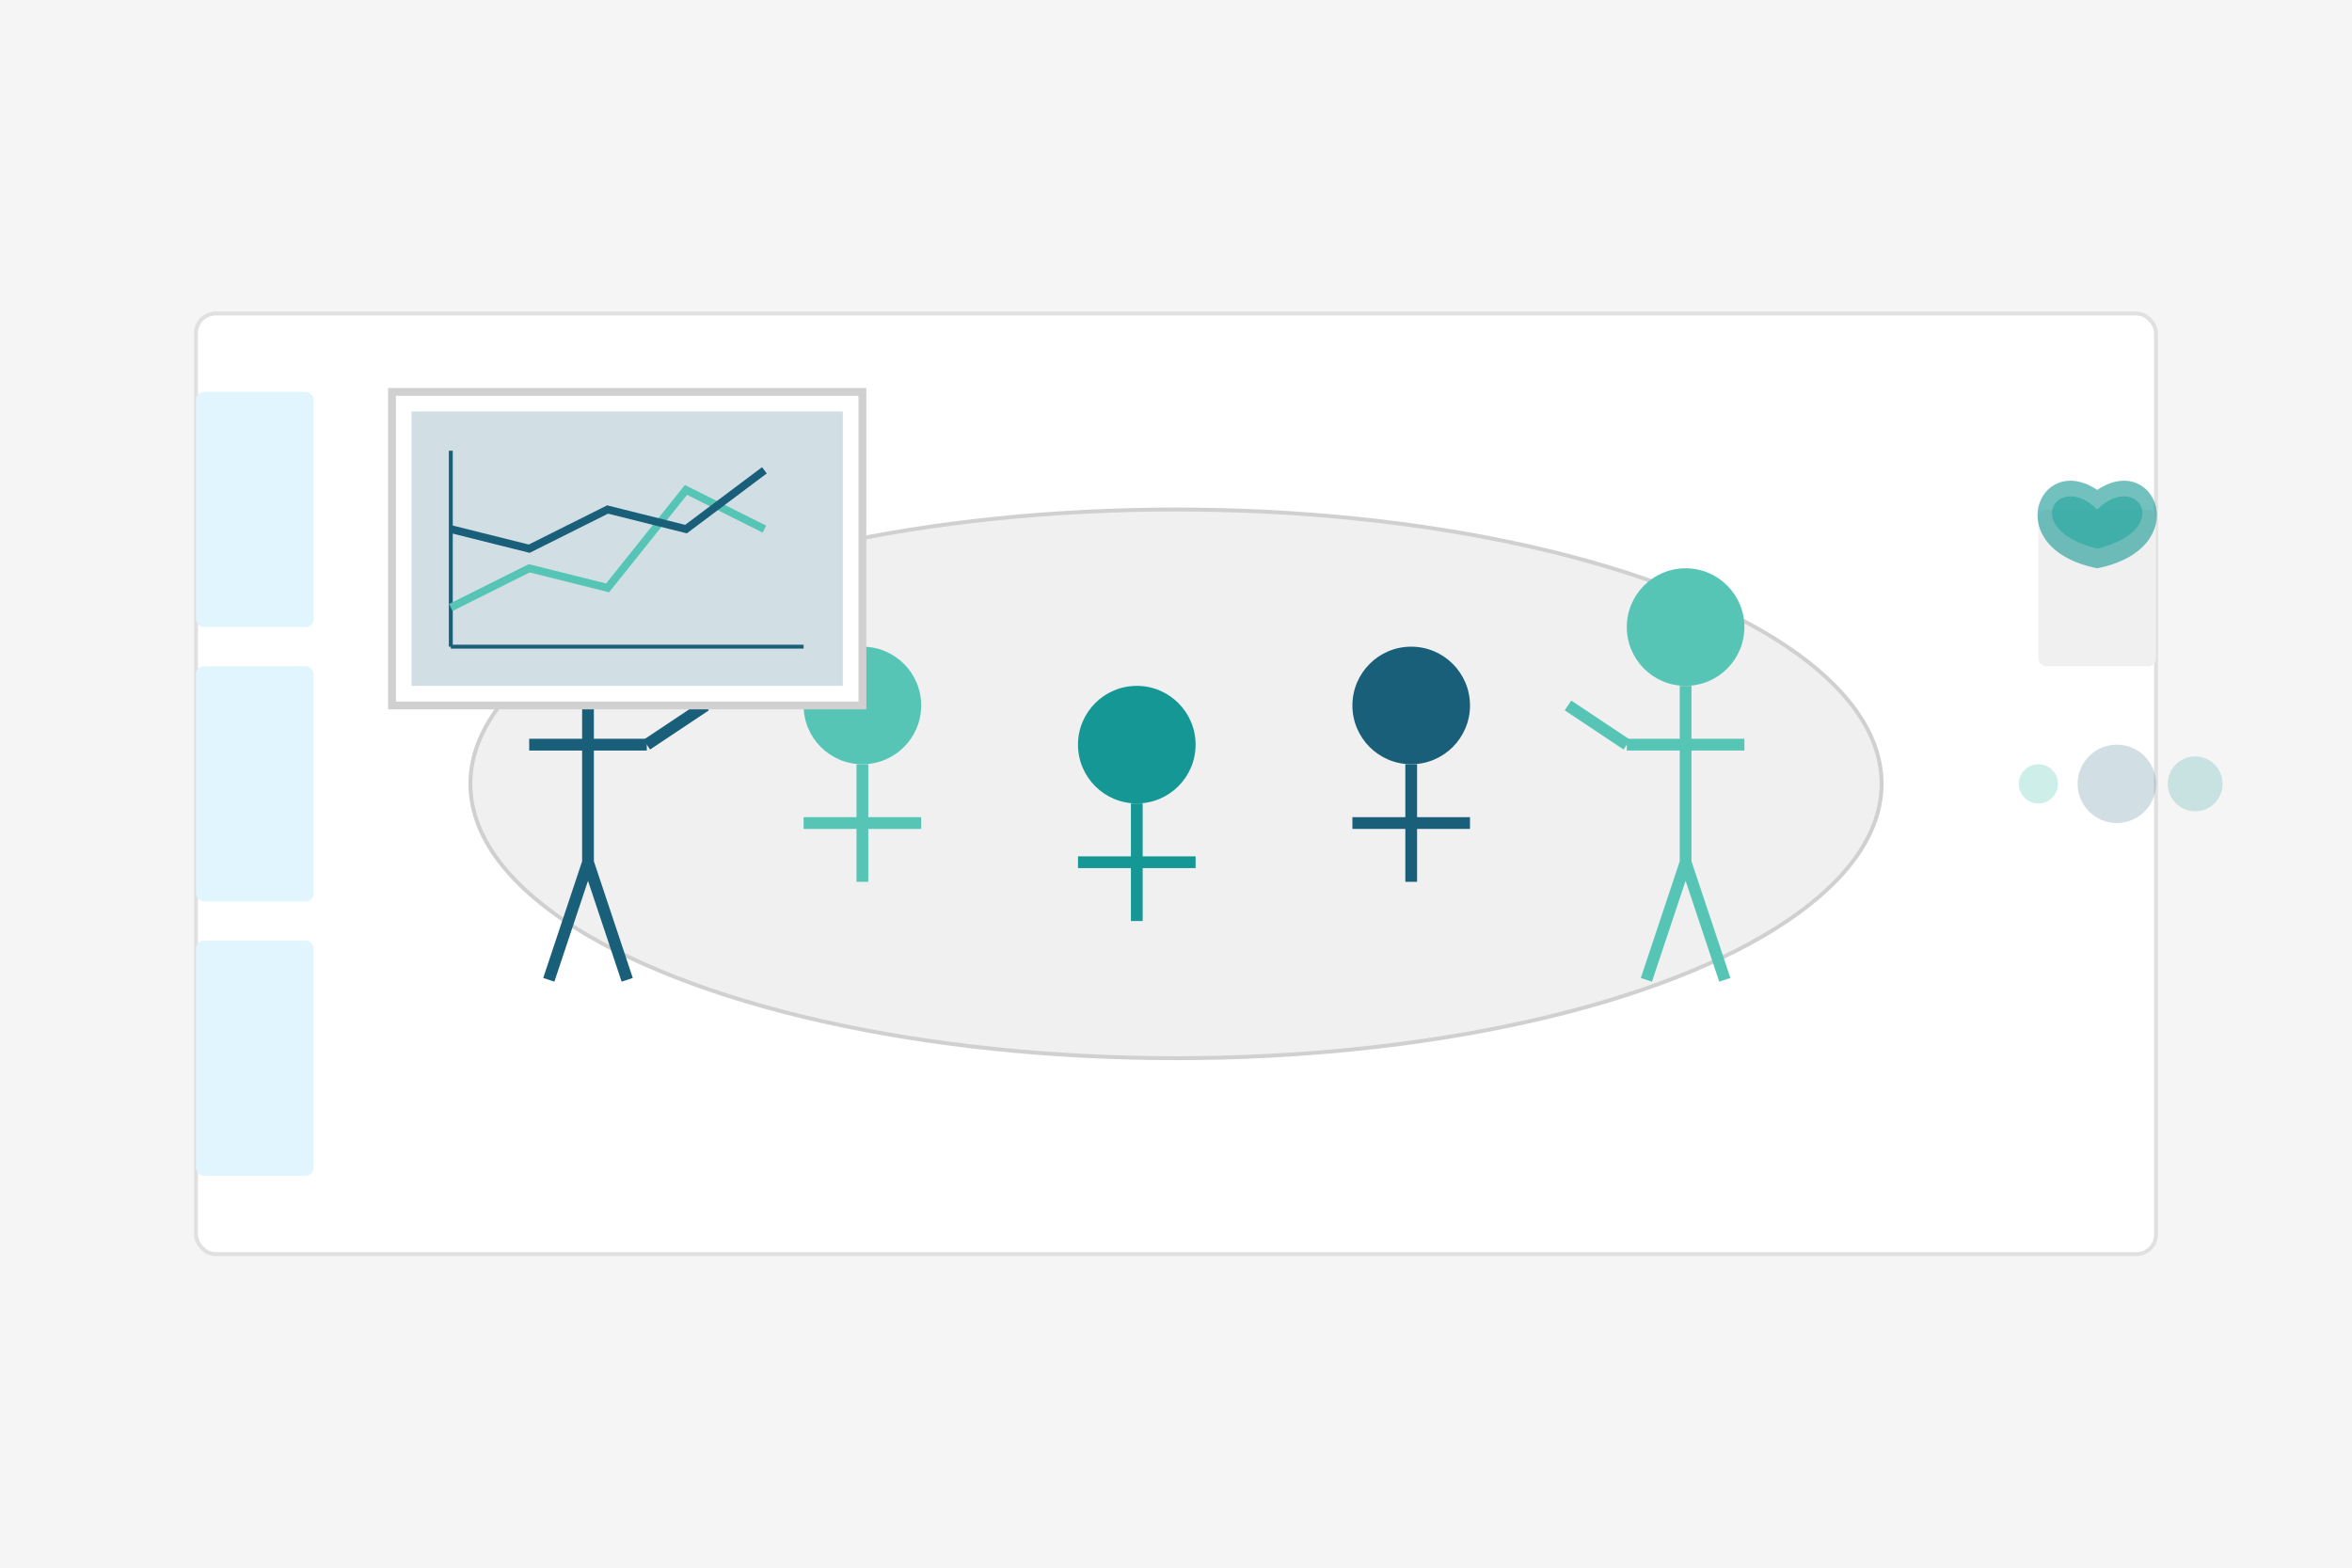 <svg xmlns="http://www.w3.org/2000/svg" viewBox="0 0 600 400" width="100%" height="100%">
  <!-- Background -->
  <rect width="600" height="400" fill="#f5f5f5" />
  
  <!-- Office Environment -->
  <rect x="50" y="80" width="500" height="240" fill="#ffffff" rx="5" stroke="#e0e0e0" stroke-width="1" />
  
  <!-- Conference Table -->
  <ellipse cx="300" cy="200" rx="180" ry="70" fill="#f0f0f0" stroke="#d0d0d0" stroke-width="1" />
  
  <!-- Team Members (Simplified) -->
  <!-- Person 1 (standing) -->
  <g transform="translate(150, 160)">
    <!-- Head -->
    <circle cx="0" cy="0" r="15" fill="#1a5f7a" />
    <!-- Body -->
    <path d="M 0,15 L 0,60 M -15,30 L 15,30 M 0,60 L -10,90 M 0,60 L 10,90" 
          stroke="#1a5f7a" stroke-width="3" fill="none" />
    <!-- Gesture -->
    <line x1="15" y1="30" x2="30" y2="20" stroke="#1a5f7a" stroke-width="3" />
  </g>
  
  <!-- Person 2 -->
  <g transform="translate(220, 180)">
    <!-- Head -->
    <circle cx="0" cy="0" r="15" fill="#57c5b6" />
    <!-- Body (seated) -->
    <path d="M 0,15 L 0,45" stroke="#57c5b6" stroke-width="3" fill="none" />
    <!-- Arms -->
    <path d="M -15,30 L 15,30" stroke="#57c5b6" stroke-width="3" fill="none" />
  </g>
  
  <!-- Person 3 -->
  <g transform="translate(290, 190)">
    <!-- Head -->
    <circle cx="0" cy="0" r="15" fill="#159895" />
    <!-- Body (seated) -->
    <path d="M 0,15 L 0,45" stroke="#159895" stroke-width="3" fill="none" />
    <!-- Arms -->
    <path d="M -15,30 L 15,30" stroke="#159895" stroke-width="3" fill="none" />
  </g>
  
  <!-- Person 4 -->
  <g transform="translate(360, 180)">
    <!-- Head -->
    <circle cx="0" cy="0" r="15" fill="#1a5f7a" />
    <!-- Body (seated) -->
    <path d="M 0,15 L 0,45" stroke="#1a5f7a" stroke-width="3" fill="none" />
    <!-- Arms -->
    <path d="M -15,30 L 15,30" stroke="#1a5f7a" stroke-width="3" fill="none" />
  </g>
  
  <!-- Person 5 -->
  <g transform="translate(430, 160)">
    <!-- Head -->
    <circle cx="0" cy="0" r="15" fill="#57c5b6" />
    <!-- Body -->
    <path d="M 0,15 L 0,60 M -15,30 L 15,30 M 0,60 L -10,90 M 0,60 L 10,90" 
          stroke="#57c5b6" stroke-width="3" fill="none" />
    <!-- Gesture -->
    <line x1="-15" y1="30" x2="-30" y2="20" stroke="#57c5b6" stroke-width="3" />
  </g>
  
  <!-- Presentation Screen -->
  <rect x="100" y="100" width="120" height="80" fill="#ffffff" stroke="#d0d0d0" stroke-width="2" />
  <rect x="105" y="105" width="110" height="70" fill="#1a5f7a" opacity="0.2" />
  
  <!-- Screen Content (Simple Chart) -->
  <g transform="translate(105, 105)">
    <line x1="10" y1="60" x2="100" y2="60" stroke="#1a5f7a" stroke-width="1" />
    <line x1="10" y1="10" x2="10" y2="60" stroke="#1a5f7a" stroke-width="1" />
    <polyline points="10,50 30,40 50,45 70,20 90,30" 
             fill="none" stroke="#57c5b6" stroke-width="2" />
    <polyline points="10,30 30,35 50,25 70,30 90,15" 
             fill="none" stroke="#1a5f7a" stroke-width="2" />
  </g>
  
  <!-- Plants and Decoration -->
  <g transform="translate(520, 130)">
    <rect x="0" y="0" width="30" height="40" fill="#f0f0f0" rx="2" />
    <path d="M 15,0 C 5,-10 -5,5 15,10 C 35,5 25,-10 15,0" fill="#57c5b6" opacity="0.7" />
    <path d="M 15,-5 C 0,-15 -10,10 15,15 C 40,10 30,-15 15,-5" fill="#159895" opacity="0.6" />
  </g>
  
  <!-- Modern Office Elements (Abstract) -->
  <g>
    <!-- Windows -->
    <rect x="50" y="100" width="30" height="60" fill="#e1f5fe" rx="2" />
    <rect x="50" y="170" width="30" height="60" rx="2" fill="#e1f5fe" />
    <rect x="50" y="240" width="30" height="60" rx="2" fill="#e1f5fe" />
    
    <!-- Abstract Decorative Elements -->
    <circle cx="540" cy="200" r="10" fill="#1a5f7a" opacity="0.2" />
    <circle cx="520" cy="200" r="5" fill="#57c5b6" opacity="0.3" />
    <circle cx="560" cy="200" r="7" fill="#159895" opacity="0.2" />
  </g>
</svg>